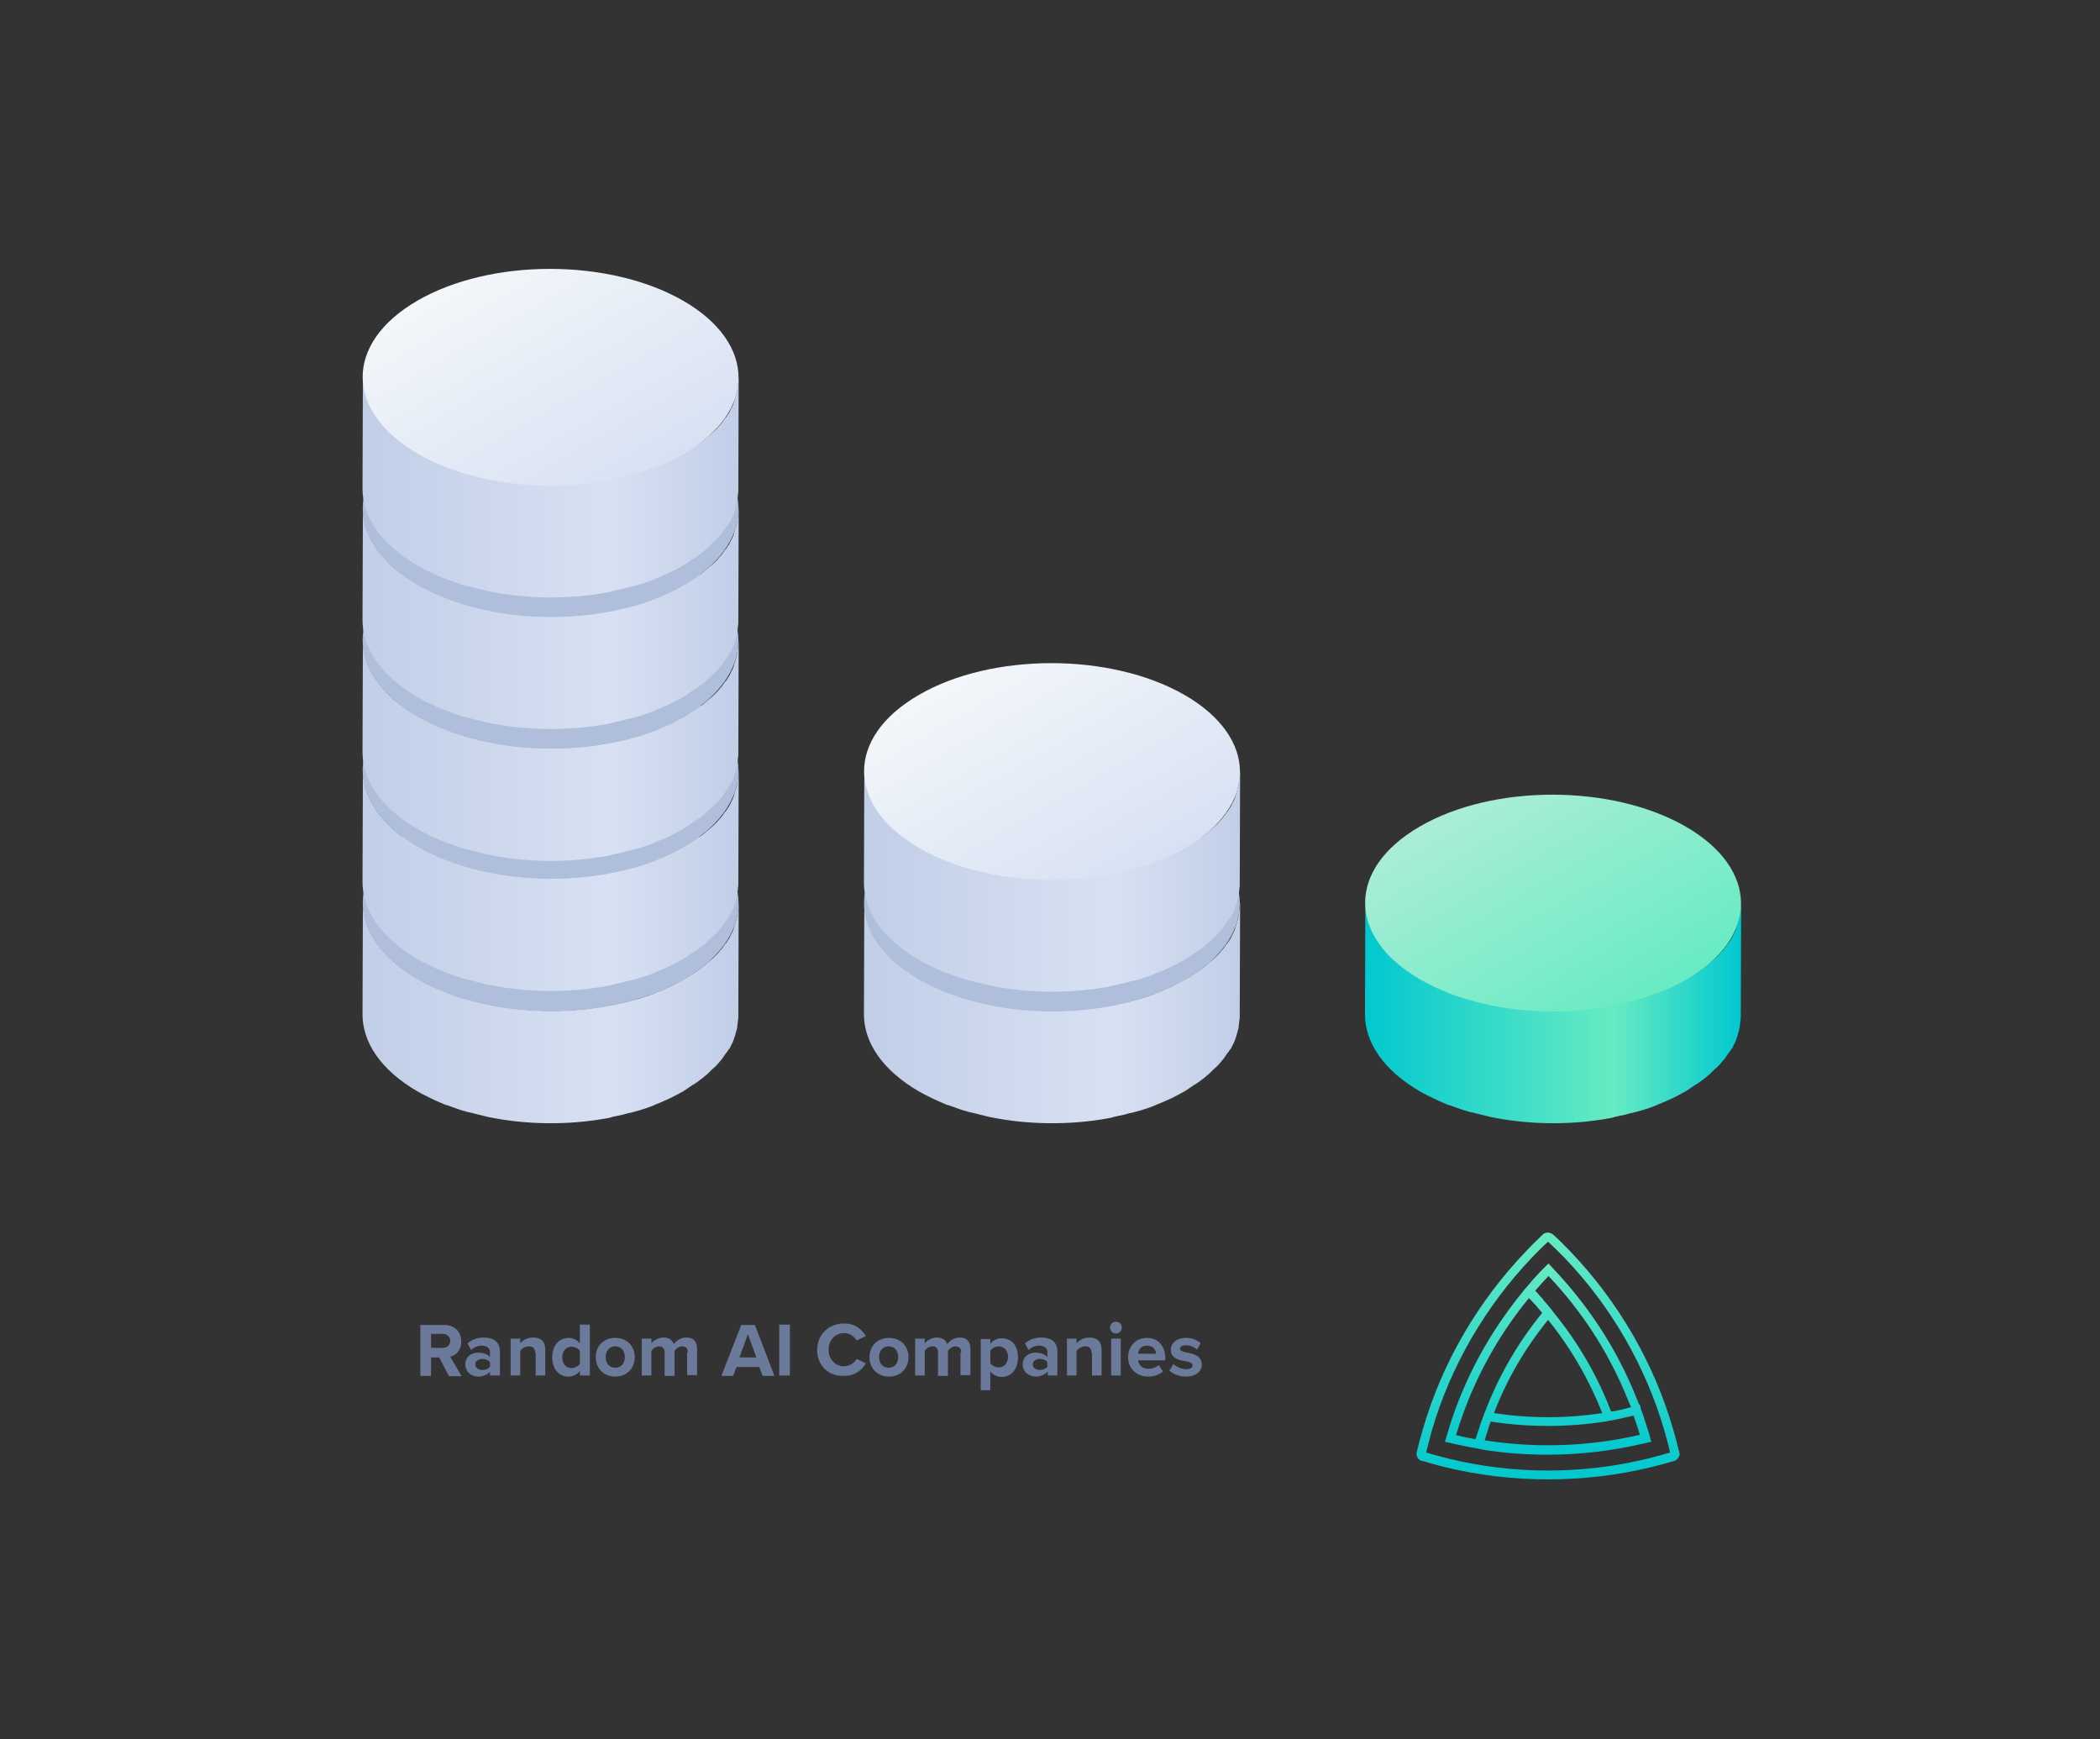 <?xml version="1.0" encoding="utf-8"?>
<!-- Generator: Adobe Illustrator 24.3.0, SVG Export Plug-In . SVG Version: 6.00 Build 0)  -->
<svg version="1.1" id="Ebene_1" xmlns="http://www.w3.org/2000/svg" xmlns:xlink="http://www.w3.org/1999/xlink" x="0px" y="0px"
	 viewBox="0 0 570 472" style="enable-background:new 0 0 570 472;" xml:space="preserve">
<rect x="0" y="0" width="570" height="472" fill="#333333" stroke="none"/>
<style type="text/css">
	.st0{fill:url(#SVGID_1_);}
	.st1{fill:#AFBEDA;}
	.st2{fill:url(#SVGID_2_);}
	.st3{fill:url(#SVGID_3_);}
	.st4{fill:url(#SVGID_4_);}
	.st5{fill:url(#SVGID_5_);}
	.st6{fill:url(#SVGID_6_);}
	.st7{fill:url(#SVGID_7_);}
	.st8{fill:url(#SVGID_8_);}
	.st9{fill:url(#SVGID_9_);}
	.st10{fill:url(#SVGID_10_);}
	.st11{fill:url(#SVGID_11_);}
	.st12{fill:url(#SVGID_12_);}
	.st13{fill:url(#SVGID_13_);}
	.st14{fill:#6B7A9A;}
</style>
<g>
	<g>
		<linearGradient id="SVGID_1_" gradientUnits="userSpaceOnUse" x1="98.373" y1="274.968" x2="200.454" y2="274.968">
			<stop  offset="0" style="stop-color:#C1CEE7"/>
			<stop  offset="0.66" style="stop-color:#D8E1F3"/>
			<stop  offset="1" style="stop-color:#C1CEE7"/>
		</linearGradient>
		<path class="st0" d="M200.4,246.1c0,0.3,0,0.5-0.1,0.8c0,0.2-0.1,0.4-0.1,0.7c0,0.3-0.1,0.5-0.1,0.8c0,0.2-0.1,0.4-0.1,0.7
			c-0.1,0.2-0.1,0.5-0.2,0.7c-0.1,0.2-0.1,0.4-0.2,0.7c-0.1,0.2-0.2,0.5-0.2,0.7c-0.1,0.2-0.2,0.4-0.2,0.7c-0.1,0.3-0.2,0.5-0.3,0.8
			c-0.1,0.2-0.2,0.4-0.3,0.6c-0.1,0.3-0.3,0.5-0.4,0.8c-0.1,0.2-0.2,0.4-0.3,0.6c-0.2,0.3-0.4,0.6-0.6,0.9c-0.1,0.2-0.2,0.4-0.4,0.5
			c-0.2,0.3-0.5,0.7-0.7,1c-0.1,0.1-0.2,0.3-0.3,0.4c-0.4,0.5-0.9,1-1.3,1.5c-0.1,0.1-0.3,0.3-0.4,0.4c-0.4,0.4-0.8,0.8-1.2,1.1
			c-0.2,0.2-0.4,0.3-0.6,0.5c-0.2,0.2-0.5,0.4-0.7,0.6c-0.2,0.2-0.5,0.4-0.7,0.6c-0.3,0.2-0.5,0.4-0.8,0.6c-0.2,0.2-0.5,0.4-0.8,0.6
			c-0.3,0.2-0.6,0.4-0.9,0.6c-0.3,0.2-0.5,0.4-0.8,0.5c-0.3,0.2-0.6,0.4-0.9,0.6c-0.4,0.2-0.8,0.5-1.2,0.7c-1.1,0.6-2.3,1.2-3.4,1.8
			c-0.3,0.1-0.6,0.3-0.9,0.4c-1.1,0.5-2.1,1-3.3,1.4c-0.1,0.1-0.3,0.1-0.4,0.2c-1.2,0.5-2.4,0.9-3.7,1.3c-0.9,0.3-1.7,0.5-2.6,0.7
			c-0.7,0.2-1.3,0.4-2,0.5c-0.9,0.2-1.9,0.4-2.8,0.6c-11.3,2.3-23.7,2.2-34.9-0.3c-1.1-0.2-2.1-0.5-3.2-0.8c-0.7-0.2-1.4-0.3-2-0.5
			c-0.4-0.1-0.7-0.2-1.1-0.3c-1-0.3-2.1-0.7-3.1-1.1c-0.3-0.1-0.6-0.2-0.9-0.3c-0.9-0.4-1.8-0.8-2.7-1.1c-0.4-0.2-0.9-0.4-1.3-0.6
			c-1.3-0.6-2.5-1.3-3.7-1.9c-10.1-5.8-15.1-13.4-15.1-21l-0.1,30.5c0,7.6,5,15.2,15.1,21c1.2,0.7,2.5,1.3,3.7,1.9
			c0.4,0.2,0.9,0.4,1.3,0.6c0.8,0.3,1.5,0.7,2.3,1c0.1,0.1,0.3,0.1,0.4,0.1c0.3,0.1,0.6,0.2,0.9,0.3c1,0.4,2,0.7,3.1,1.1
			c0.4,0.1,0.7,0.2,1.1,0.3c0.2,0.1,0.5,0.2,0.7,0.2c0.4,0.1,0.9,0.2,1.3,0.3c1,0.3,2.1,0.5,3.2,0.8c0.3,0.1,0.6,0.1,0.8,0.2l0,0
			c10.5,2.2,21.9,2.3,32.4,0.4v0c0.6-0.1,1.1-0.2,1.6-0.4c0.9-0.2,1.9-0.4,2.8-0.6c0.7-0.2,1.3-0.4,2-0.5c0.9-0.2,1.8-0.5,2.6-0.7
			c0.2-0.1,0.4-0.1,0.6-0.2c1.1-0.3,2.1-0.7,3.1-1.1c0.1-0.1,0.3-0.1,0.4-0.2c1.1-0.4,2.2-0.9,3.3-1.4c0.3-0.1,0.6-0.3,0.9-0.4
			c1.2-0.6,2.3-1.2,3.4-1.8c0.2-0.1,0.4-0.2,0.6-0.4c0.2-0.1,0.4-0.2,0.6-0.4c0.3-0.2,0.6-0.4,0.9-0.6c0.3-0.2,0.5-0.4,0.8-0.5
			c0.3-0.2,0.6-0.4,0.9-0.6c0.3-0.2,0.5-0.4,0.8-0.6c0.3-0.2,0.5-0.4,0.8-0.6c0.2-0.2,0.5-0.4,0.7-0.6c0.3-0.2,0.5-0.4,0.7-0.6
			c0.1-0.1,0.2-0.2,0.3-0.3c0.1-0.1,0.2-0.2,0.3-0.3c0.4-0.4,0.8-0.8,1.2-1.1c0.1-0.1,0.3-0.3,0.4-0.4c0.5-0.5,0.9-1,1.3-1.5
			c0,0,0,0,0.1-0.1c0.1-0.1,0.2-0.2,0.3-0.4c0.2-0.3,0.5-0.7,0.7-1c0.1-0.2,0.2-0.4,0.4-0.5c0.2-0.3,0.4-0.6,0.6-0.9
			c0-0.1,0.1-0.2,0.2-0.2c0.1-0.1,0.1-0.2,0.2-0.4c0.1-0.3,0.3-0.5,0.4-0.8c0.1-0.2,0.2-0.4,0.3-0.6c0.1-0.3,0.2-0.5,0.3-0.8
			c0-0.1,0.1-0.2,0.1-0.3c0-0.1,0.1-0.2,0.1-0.3c0.1-0.2,0.2-0.5,0.2-0.7c0.1-0.2,0.1-0.4,0.2-0.7c0.1-0.2,0.1-0.5,0.2-0.7
			c0-0.1,0.1-0.3,0.1-0.4c0-0.1,0-0.2,0-0.3c0-0.3,0.1-0.5,0.1-0.8c0-0.2,0.1-0.4,0.1-0.7c0-0.3,0-0.5,0.1-0.8c0-0.2,0-0.3,0-0.5
			c0-0.1,0-0.3,0-0.4l0.1-30.5C200.5,245.5,200.4,245.8,200.4,246.1z"/>
		
			<ellipse transform="matrix(2.813013e-03 -1 1 2.813013e-03 -96.057 393.857)" class="st1" cx="149.5" cy="245.1" rx="29.4" ry="51"/>
	</g>
	<g>
		<linearGradient id="SVGID_2_" gradientUnits="userSpaceOnUse" x1="98.373" y1="238.989" x2="200.454" y2="238.989">
			<stop  offset="0" style="stop-color:#C1CEE7"/>
			<stop  offset="0.66" style="stop-color:#D8E1F3"/>
			<stop  offset="1" style="stop-color:#C1CEE7"/>
		</linearGradient>
		<path class="st2" d="M200.4,210.2c0,0.3,0,0.5-0.1,0.8c0,0.2-0.1,0.4-0.1,0.7c0,0.3-0.1,0.5-0.1,0.8c0,0.2-0.1,0.4-0.1,0.7
			c-0.1,0.2-0.1,0.5-0.2,0.7c-0.1,0.2-0.1,0.4-0.2,0.7c-0.1,0.2-0.2,0.5-0.2,0.7c-0.1,0.2-0.2,0.4-0.2,0.7c-0.1,0.3-0.2,0.5-0.3,0.8
			c-0.1,0.2-0.2,0.4-0.3,0.6c-0.1,0.3-0.3,0.5-0.4,0.8c-0.1,0.2-0.2,0.4-0.3,0.6c-0.2,0.3-0.4,0.6-0.6,0.9c-0.1,0.2-0.2,0.4-0.4,0.5
			c-0.2,0.3-0.5,0.7-0.7,1c-0.1,0.1-0.2,0.3-0.3,0.4c-0.4,0.5-0.9,1-1.3,1.5c-0.1,0.1-0.3,0.3-0.4,0.4c-0.4,0.4-0.8,0.8-1.2,1.1
			c-0.2,0.2-0.4,0.3-0.6,0.5c-0.2,0.2-0.5,0.4-0.7,0.6c-0.2,0.2-0.5,0.4-0.7,0.6c-0.3,0.2-0.5,0.4-0.8,0.6c-0.2,0.2-0.5,0.4-0.8,0.6
			c-0.3,0.2-0.6,0.4-0.9,0.6c-0.3,0.2-0.5,0.4-0.8,0.5c-0.3,0.2-0.6,0.4-0.9,0.6c-0.4,0.2-0.8,0.5-1.2,0.7c-1.1,0.6-2.3,1.2-3.4,1.8
			c-0.3,0.1-0.6,0.3-0.9,0.4c-1.1,0.5-2.1,1-3.3,1.4c-0.1,0.1-0.3,0.1-0.4,0.2c-1.2,0.5-2.4,0.9-3.7,1.3c-0.9,0.3-1.7,0.5-2.6,0.7
			c-0.7,0.2-1.3,0.4-2,0.5c-0.9,0.2-1.9,0.4-2.8,0.6c-11.3,2.3-23.7,2.2-34.9-0.3c-1.1-0.2-2.1-0.5-3.2-0.8c-0.7-0.2-1.4-0.3-2-0.5
			c-0.4-0.1-0.7-0.2-1.1-0.3c-1-0.3-2.1-0.7-3.1-1.1c-0.3-0.1-0.6-0.2-0.9-0.3c-0.9-0.4-1.8-0.8-2.7-1.1c-0.4-0.2-0.9-0.4-1.3-0.6
			c-1.3-0.6-2.5-1.3-3.7-1.9c-10.1-5.8-15.1-13.4-15.1-21l-0.1,30.5c0,7.6,5,15.2,15.1,21c1.2,0.7,2.5,1.3,3.7,1.9
			c0.4,0.2,0.9,0.4,1.3,0.6c0.8,0.3,1.5,0.7,2.3,1c0.1,0.1,0.3,0.1,0.4,0.1c0.3,0.1,0.6,0.2,0.9,0.3c1,0.4,2,0.7,3.1,1.1
			c0.4,0.1,0.7,0.2,1.1,0.3c0.2,0.1,0.5,0.2,0.7,0.2c0.4,0.1,0.9,0.2,1.3,0.3c1,0.3,2.1,0.5,3.2,0.8c0.3,0.1,0.6,0.1,0.8,0.2l0,0
			c10.5,2.2,21.9,2.3,32.4,0.4v0c0.6-0.1,1.1-0.2,1.6-0.4c0.9-0.2,1.9-0.4,2.8-0.6c0.7-0.2,1.3-0.4,2-0.5c0.9-0.2,1.8-0.5,2.6-0.7
			c0.2-0.1,0.4-0.1,0.6-0.2c1.1-0.3,2.1-0.7,3.1-1.1c0.1-0.1,0.3-0.1,0.4-0.2c1.1-0.4,2.2-0.9,3.3-1.4c0.3-0.1,0.6-0.3,0.9-0.4
			c1.2-0.6,2.3-1.2,3.4-1.8c0.2-0.1,0.4-0.2,0.6-0.4c0.2-0.1,0.4-0.2,0.6-0.4c0.3-0.2,0.6-0.4,0.9-0.6c0.3-0.2,0.5-0.4,0.8-0.5
			c0.3-0.2,0.6-0.4,0.9-0.6c0.3-0.2,0.5-0.4,0.8-0.6c0.3-0.2,0.5-0.4,0.8-0.6c0.2-0.2,0.5-0.4,0.7-0.6c0.3-0.2,0.5-0.4,0.7-0.6
			c0.1-0.1,0.2-0.2,0.3-0.3c0.1-0.1,0.2-0.2,0.3-0.3c0.4-0.4,0.8-0.8,1.2-1.1c0.1-0.1,0.3-0.3,0.4-0.4c0.5-0.5,0.9-1,1.3-1.5
			c0,0,0,0,0.1-0.1c0.1-0.1,0.2-0.2,0.3-0.4c0.2-0.3,0.5-0.7,0.7-1c0.1-0.2,0.2-0.4,0.4-0.5c0.2-0.3,0.4-0.6,0.6-0.9
			c0-0.1,0.1-0.2,0.2-0.2c0.1-0.1,0.1-0.2,0.2-0.4c0.1-0.3,0.3-0.5,0.4-0.8c0.1-0.2,0.2-0.4,0.3-0.6c0.1-0.3,0.2-0.5,0.3-0.8
			c0-0.1,0.1-0.2,0.1-0.3c0-0.1,0.1-0.2,0.1-0.3c0.1-0.2,0.2-0.5,0.2-0.7c0.1-0.2,0.1-0.4,0.2-0.7c0.1-0.2,0.1-0.5,0.2-0.7
			c0-0.1,0.1-0.3,0.1-0.4c0-0.1,0-0.2,0-0.3c0-0.3,0.1-0.5,0.1-0.8c0-0.2,0.1-0.4,0.1-0.7c0-0.3,0-0.5,0.1-0.8c0-0.2,0-0.3,0-0.5
			c0-0.1,0-0.3,0-0.4l0.1-30.5C200.5,209.6,200.4,209.9,200.4,210.2z"/>
		
			<ellipse transform="matrix(2.813013e-03 -1 1 2.813013e-03 -60.077 357.978)" class="st1" cx="149.5" cy="209.1" rx="29.4" ry="51"/>
	</g>
	<g>
		<linearGradient id="SVGID_3_" gradientUnits="userSpaceOnUse" x1="98.373" y1="203.702" x2="200.454" y2="203.702">
			<stop  offset="0" style="stop-color:#C1CEE7"/>
			<stop  offset="0.66" style="stop-color:#D8E1F3"/>
			<stop  offset="1" style="stop-color:#C1CEE7"/>
		</linearGradient>
		<path class="st3" d="M200.4,174.9c0,0.3,0,0.5-0.1,0.8c0,0.2-0.1,0.4-0.1,0.7c0,0.3-0.1,0.5-0.1,0.8c0,0.2-0.1,0.4-0.1,0.7
			c-0.1,0.2-0.1,0.5-0.2,0.7c-0.1,0.2-0.1,0.4-0.2,0.7c-0.1,0.2-0.2,0.5-0.2,0.7c-0.1,0.2-0.2,0.4-0.2,0.7c-0.1,0.3-0.2,0.5-0.3,0.8
			c-0.1,0.2-0.2,0.4-0.3,0.6c-0.1,0.3-0.3,0.5-0.4,0.8c-0.1,0.2-0.2,0.4-0.3,0.6c-0.2,0.3-0.4,0.6-0.6,0.9c-0.1,0.2-0.2,0.4-0.4,0.5
			c-0.2,0.3-0.5,0.7-0.7,1c-0.1,0.1-0.2,0.3-0.3,0.4c-0.4,0.5-0.9,1-1.3,1.5c-0.1,0.1-0.3,0.3-0.4,0.4c-0.4,0.4-0.8,0.8-1.2,1.1
			c-0.2,0.2-0.4,0.3-0.6,0.5c-0.2,0.2-0.5,0.4-0.7,0.6c-0.2,0.2-0.5,0.4-0.7,0.6c-0.3,0.2-0.5,0.4-0.8,0.6c-0.2,0.2-0.5,0.4-0.8,0.6
			c-0.3,0.2-0.6,0.4-0.9,0.6c-0.3,0.2-0.5,0.4-0.8,0.5c-0.3,0.2-0.6,0.4-0.9,0.6c-0.4,0.2-0.8,0.5-1.2,0.7c-1.1,0.6-2.3,1.2-3.4,1.8
			c-0.3,0.1-0.6,0.3-0.9,0.4c-1.1,0.5-2.1,1-3.3,1.4c-0.1,0.1-0.3,0.1-0.4,0.2c-1.2,0.5-2.4,0.9-3.7,1.3c-0.9,0.3-1.7,0.5-2.6,0.7
			c-0.7,0.2-1.3,0.4-2,0.5c-0.9,0.2-1.9,0.4-2.8,0.6c-11.3,2.3-23.7,2.2-34.9-0.3c-1.1-0.2-2.1-0.5-3.2-0.8c-0.7-0.2-1.4-0.3-2-0.5
			c-0.4-0.1-0.7-0.2-1.1-0.3c-1-0.3-2.1-0.7-3.1-1.1c-0.3-0.1-0.6-0.2-0.9-0.3c-0.9-0.4-1.8-0.8-2.7-1.1c-0.4-0.2-0.9-0.4-1.3-0.6
			c-1.3-0.6-2.5-1.3-3.7-1.9c-10.1-5.8-15.1-13.4-15.1-21l-0.1,30.5c0,7.6,5,15.2,15.1,21c1.2,0.7,2.5,1.3,3.7,1.9
			c0.4,0.2,0.9,0.4,1.3,0.6c0.8,0.3,1.5,0.7,2.3,1c0.1,0.1,0.3,0.1,0.4,0.1c0.3,0.1,0.6,0.2,0.9,0.3c1,0.4,2,0.7,3.1,1.1
			c0.4,0.1,0.7,0.2,1.1,0.3c0.2,0.1,0.5,0.2,0.7,0.2c0.4,0.1,0.9,0.2,1.3,0.3c1,0.3,2.1,0.5,3.2,0.8c0.3,0.1,0.6,0.1,0.8,0.2l0,0
			c10.5,2.2,21.9,2.3,32.4,0.4v0c0.6-0.1,1.1-0.2,1.6-0.4c0.9-0.2,1.9-0.4,2.8-0.6c0.7-0.2,1.3-0.4,2-0.5c0.9-0.2,1.8-0.5,2.6-0.7
			c0.2-0.1,0.4-0.1,0.6-0.2c1.1-0.3,2.1-0.7,3.1-1.1c0.1-0.1,0.3-0.1,0.4-0.2c1.1-0.4,2.2-0.9,3.3-1.4c0.3-0.1,0.6-0.3,0.9-0.4
			c1.2-0.6,2.3-1.2,3.4-1.8c0.2-0.1,0.4-0.2,0.6-0.4c0.2-0.1,0.4-0.2,0.6-0.4c0.3-0.2,0.6-0.4,0.9-0.6c0.3-0.2,0.5-0.4,0.8-0.5
			c0.3-0.2,0.6-0.4,0.9-0.6c0.3-0.2,0.5-0.4,0.8-0.6c0.3-0.2,0.5-0.4,0.8-0.6c0.2-0.2,0.5-0.4,0.7-0.6c0.3-0.2,0.5-0.4,0.7-0.6
			c0.1-0.1,0.2-0.2,0.3-0.3c0.1-0.1,0.2-0.2,0.3-0.3c0.4-0.4,0.8-0.8,1.2-1.1c0.1-0.1,0.3-0.3,0.4-0.4c0.5-0.5,0.9-1,1.3-1.5
			c0,0,0,0,0.1-0.1c0.1-0.1,0.2-0.2,0.3-0.4c0.2-0.3,0.5-0.7,0.7-1c0.1-0.2,0.2-0.4,0.4-0.5c0.2-0.3,0.4-0.6,0.6-0.9
			c0-0.1,0.1-0.2,0.2-0.2c0.1-0.1,0.1-0.2,0.2-0.4c0.1-0.3,0.3-0.5,0.4-0.8c0.1-0.2,0.2-0.4,0.3-0.6c0.1-0.3,0.2-0.5,0.3-0.8
			c0-0.1,0.1-0.2,0.1-0.3c0-0.1,0.1-0.2,0.1-0.3c0.1-0.2,0.2-0.5,0.2-0.7c0.1-0.2,0.1-0.4,0.2-0.7c0.1-0.2,0.1-0.5,0.2-0.7
			c0-0.1,0.1-0.3,0.1-0.4c0-0.1,0-0.2,0-0.3c0-0.3,0.1-0.5,0.1-0.8c0-0.2,0.1-0.4,0.1-0.7c0-0.3,0-0.5,0.1-0.8c0-0.2,0-0.3,0-0.5
			c0-0.1,0-0.3,0-0.4l0.1-30.5C200.5,174.3,200.4,174.6,200.4,174.9z"/>
		
			<ellipse transform="matrix(2.813013e-03 -1 1 2.813013e-03 -24.79 322.79)" class="st1" cx="149.5" cy="173.8" rx="29.4" ry="51"/>
	</g>
	<g>
		<linearGradient id="SVGID_4_" gradientUnits="userSpaceOnUse" x1="98.373" y1="167.975" x2="200.454" y2="167.975">
			<stop  offset="0" style="stop-color:#C1CEE7"/>
			<stop  offset="0.66" style="stop-color:#D8E1F3"/>
			<stop  offset="1" style="stop-color:#C1CEE7"/>
		</linearGradient>
		<path class="st4" d="M200.4,139.1c0,0.3,0,0.5-0.1,0.8c0,0.2-0.1,0.4-0.1,0.7c0,0.3-0.1,0.5-0.1,0.8c0,0.2-0.1,0.4-0.1,0.7
			c-0.1,0.2-0.1,0.5-0.2,0.7c-0.1,0.2-0.1,0.4-0.2,0.7c-0.1,0.2-0.2,0.5-0.2,0.7c-0.1,0.2-0.2,0.4-0.2,0.7c-0.1,0.3-0.2,0.5-0.3,0.8
			c-0.1,0.2-0.2,0.4-0.3,0.6c-0.1,0.3-0.3,0.5-0.4,0.8c-0.1,0.2-0.2,0.4-0.3,0.6c-0.2,0.3-0.4,0.6-0.6,0.9c-0.1,0.2-0.2,0.4-0.4,0.5
			c-0.2,0.3-0.5,0.7-0.7,1c-0.1,0.1-0.2,0.3-0.3,0.4c-0.4,0.5-0.9,1-1.3,1.5c-0.1,0.1-0.3,0.3-0.4,0.4c-0.4,0.4-0.8,0.8-1.2,1.1
			c-0.2,0.2-0.4,0.3-0.6,0.5c-0.2,0.2-0.5,0.4-0.7,0.6c-0.2,0.2-0.5,0.4-0.7,0.6c-0.3,0.2-0.5,0.4-0.8,0.6c-0.2,0.2-0.5,0.4-0.8,0.6
			c-0.3,0.2-0.6,0.4-0.9,0.6c-0.3,0.2-0.5,0.4-0.8,0.5c-0.3,0.2-0.6,0.4-0.9,0.6c-0.4,0.2-0.8,0.5-1.2,0.7c-1.1,0.6-2.3,1.2-3.4,1.8
			c-0.3,0.1-0.6,0.3-0.9,0.4c-1.1,0.5-2.1,1-3.3,1.4c-0.1,0.1-0.3,0.1-0.4,0.2c-1.2,0.5-2.4,0.9-3.7,1.3c-0.9,0.3-1.7,0.5-2.6,0.7
			c-0.7,0.2-1.3,0.4-2,0.5c-0.9,0.2-1.9,0.4-2.8,0.6c-11.3,2.3-23.7,2.2-34.9-0.3c-1.1-0.2-2.1-0.5-3.2-0.8c-0.7-0.2-1.4-0.3-2-0.5
			c-0.4-0.1-0.7-0.2-1.1-0.3c-1-0.3-2.1-0.7-3.1-1.1c-0.3-0.1-0.6-0.2-0.9-0.3c-0.9-0.4-1.8-0.8-2.7-1.1c-0.4-0.2-0.9-0.4-1.3-0.6
			c-1.3-0.6-2.5-1.3-3.7-1.9c-10.1-5.8-15.1-13.4-15.1-21l-0.1,30.5c0,7.6,5,15.2,15.1,21c1.2,0.7,2.5,1.3,3.7,1.9
			c0.4,0.2,0.9,0.4,1.3,0.6c0.8,0.3,1.5,0.7,2.3,1c0.1,0.1,0.3,0.1,0.4,0.1c0.3,0.1,0.6,0.2,0.9,0.3c1,0.4,2,0.7,3.1,1.1
			c0.4,0.1,0.7,0.2,1.1,0.3c0.2,0.1,0.5,0.2,0.7,0.2c0.4,0.1,0.9,0.2,1.3,0.3c1,0.3,2.1,0.5,3.2,0.8c0.3,0.1,0.6,0.1,0.8,0.2l0,0
			c10.5,2.2,21.9,2.3,32.4,0.4v0c0.6-0.1,1.1-0.2,1.6-0.4c0.9-0.2,1.9-0.4,2.8-0.6c0.7-0.2,1.3-0.4,2-0.5c0.9-0.2,1.8-0.5,2.6-0.7
			c0.2-0.1,0.4-0.1,0.6-0.2c1.1-0.3,2.1-0.7,3.1-1.1c0.1-0.1,0.3-0.1,0.4-0.2c1.1-0.4,2.2-0.9,3.3-1.4c0.3-0.1,0.6-0.3,0.9-0.4
			c1.2-0.6,2.3-1.2,3.4-1.8c0.2-0.1,0.4-0.2,0.6-0.4c0.2-0.1,0.4-0.2,0.6-0.4c0.3-0.2,0.6-0.4,0.9-0.6c0.3-0.2,0.5-0.4,0.8-0.5
			c0.3-0.2,0.6-0.4,0.9-0.6c0.3-0.2,0.5-0.4,0.8-0.6c0.3-0.2,0.5-0.4,0.8-0.6c0.2-0.2,0.5-0.4,0.7-0.6c0.3-0.2,0.5-0.4,0.7-0.6
			c0.1-0.1,0.2-0.2,0.3-0.3c0.1-0.1,0.2-0.2,0.3-0.3c0.4-0.4,0.8-0.8,1.2-1.1c0.1-0.1,0.3-0.3,0.4-0.4c0.5-0.5,0.9-1,1.3-1.5
			c0,0,0,0,0.1-0.1c0.1-0.1,0.2-0.2,0.3-0.4c0.2-0.3,0.5-0.7,0.7-1c0.1-0.2,0.2-0.4,0.4-0.5c0.2-0.3,0.4-0.6,0.6-0.9
			c0-0.1,0.1-0.2,0.2-0.2c0.1-0.1,0.1-0.2,0.2-0.4c0.1-0.3,0.3-0.5,0.4-0.8c0.1-0.2,0.2-0.4,0.3-0.6c0.1-0.3,0.2-0.5,0.3-0.8
			c0-0.1,0.1-0.2,0.1-0.3c0-0.1,0.1-0.2,0.1-0.3c0.1-0.2,0.2-0.5,0.2-0.7c0.1-0.2,0.1-0.4,0.2-0.7c0.1-0.2,0.1-0.5,0.2-0.7
			c0-0.1,0.1-0.3,0.1-0.4c0-0.1,0-0.2,0-0.3c0-0.3,0.1-0.5,0.1-0.8c0-0.2,0.1-0.4,0.1-0.7c0-0.3,0-0.5,0.1-0.8c0-0.2,0-0.3,0-0.5
			c0-0.1,0-0.3,0-0.4l0.1-30.5C200.5,138.5,200.4,138.8,200.4,139.1z"/>
		
			<ellipse transform="matrix(2.813013e-03 -1 1 2.813013e-03 10.937 287.164)" class="st1" cx="149.5" cy="138.1" rx="29.4" ry="51"/>
	</g>
	<g>
		<linearGradient id="SVGID_5_" gradientUnits="userSpaceOnUse" x1="98.373" y1="132.248" x2="200.454" y2="132.248">
			<stop  offset="0" style="stop-color:#C1CEE7"/>
			<stop  offset="0.66" style="stop-color:#D8E1F3"/>
			<stop  offset="1" style="stop-color:#C1CEE7"/>
		</linearGradient>
		<path class="st5" d="M200.4,103.4c0,0.3,0,0.5-0.1,0.8c0,0.2-0.1,0.4-0.1,0.7c0,0.3-0.1,0.5-0.1,0.8c0,0.2-0.1,0.4-0.1,0.7
			c-0.1,0.2-0.1,0.5-0.2,0.7c-0.1,0.2-0.1,0.4-0.2,0.7c-0.1,0.2-0.2,0.5-0.2,0.7c-0.1,0.2-0.2,0.4-0.2,0.7c-0.1,0.3-0.2,0.5-0.3,0.8
			c-0.1,0.2-0.2,0.4-0.3,0.6c-0.1,0.3-0.3,0.5-0.4,0.8c-0.1,0.2-0.2,0.4-0.3,0.6c-0.2,0.3-0.4,0.6-0.6,0.9c-0.1,0.2-0.2,0.4-0.4,0.5
			c-0.2,0.3-0.5,0.7-0.7,1c-0.1,0.1-0.2,0.3-0.3,0.4c-0.4,0.5-0.9,1-1.3,1.5c-0.1,0.1-0.3,0.3-0.4,0.4c-0.4,0.4-0.8,0.8-1.2,1.1
			c-0.2,0.2-0.4,0.3-0.6,0.5c-0.2,0.2-0.5,0.4-0.7,0.6c-0.2,0.2-0.5,0.4-0.7,0.6c-0.3,0.2-0.5,0.4-0.8,0.6c-0.2,0.2-0.5,0.4-0.8,0.6
			c-0.3,0.2-0.6,0.4-0.9,0.6c-0.3,0.2-0.5,0.4-0.8,0.5c-0.3,0.2-0.6,0.4-0.9,0.6c-0.4,0.2-0.8,0.5-1.2,0.7c-1.1,0.6-2.3,1.2-3.4,1.8
			c-0.3,0.1-0.6,0.3-0.9,0.4c-1.1,0.5-2.1,1-3.3,1.4c-0.1,0.1-0.3,0.1-0.4,0.2c-1.2,0.5-2.4,0.9-3.7,1.3c-0.9,0.3-1.7,0.5-2.6,0.7
			c-0.7,0.2-1.3,0.4-2,0.5c-0.9,0.2-1.9,0.4-2.8,0.6c-11.3,2.3-23.7,2.2-34.9-0.3c-1.1-0.2-2.1-0.5-3.2-0.8c-0.7-0.2-1.4-0.3-2-0.5
			c-0.4-0.1-0.7-0.2-1.1-0.3c-1-0.3-2.1-0.7-3.1-1.1c-0.3-0.1-0.6-0.2-0.9-0.3c-0.9-0.4-1.8-0.8-2.7-1.1c-0.4-0.2-0.9-0.4-1.3-0.6
			c-1.3-0.6-2.5-1.3-3.7-1.9c-10.1-5.8-15.1-13.4-15.1-21l-0.1,30.5c0,7.6,5,15.2,15.1,21c1.2,0.7,2.5,1.3,3.7,1.9
			c0.4,0.2,0.9,0.4,1.3,0.6c0.8,0.3,1.5,0.7,2.3,1c0.1,0.1,0.3,0.1,0.4,0.1c0.3,0.1,0.6,0.2,0.9,0.3c1,0.4,2,0.7,3.1,1.1
			c0.4,0.1,0.7,0.2,1.1,0.3c0.2,0.1,0.5,0.2,0.7,0.2c0.4,0.1,0.9,0.2,1.3,0.3c1,0.3,2.1,0.5,3.2,0.8c0.3,0.1,0.6,0.1,0.8,0.2l0,0
			c10.5,2.2,21.9,2.3,32.4,0.4v0c0.6-0.1,1.1-0.2,1.6-0.4c0.9-0.2,1.9-0.4,2.8-0.6c0.7-0.2,1.3-0.4,2-0.5c0.9-0.2,1.8-0.5,2.6-0.7
			c0.2-0.1,0.4-0.1,0.6-0.2c1.1-0.3,2.1-0.7,3.1-1.1c0.1-0.1,0.3-0.1,0.4-0.2c1.1-0.4,2.2-0.9,3.3-1.4c0.3-0.1,0.6-0.3,0.9-0.4
			c1.2-0.6,2.3-1.2,3.4-1.8c0.2-0.1,0.4-0.2,0.6-0.4c0.2-0.1,0.4-0.2,0.6-0.4c0.3-0.2,0.6-0.4,0.9-0.6c0.3-0.2,0.5-0.4,0.8-0.5
			c0.3-0.2,0.6-0.4,0.9-0.6c0.3-0.2,0.5-0.4,0.8-0.6c0.3-0.2,0.5-0.4,0.8-0.6c0.2-0.2,0.5-0.4,0.7-0.6c0.3-0.2,0.5-0.4,0.7-0.6
			c0.1-0.1,0.2-0.2,0.3-0.3c0.1-0.1,0.2-0.2,0.3-0.3c0.4-0.4,0.8-0.8,1.2-1.1c0.1-0.1,0.3-0.3,0.4-0.4c0.5-0.5,0.9-1,1.3-1.5
			c0,0,0,0,0.1-0.1c0.1-0.1,0.2-0.2,0.3-0.4c0.2-0.3,0.5-0.7,0.7-1c0.1-0.2,0.2-0.4,0.4-0.5c0.2-0.3,0.4-0.6,0.6-0.9
			c0-0.1,0.1-0.2,0.2-0.2c0.1-0.1,0.1-0.2,0.2-0.4c0.1-0.3,0.3-0.5,0.4-0.8c0.1-0.2,0.2-0.4,0.3-0.6c0.1-0.3,0.2-0.5,0.3-0.8
			c0-0.1,0.1-0.2,0.1-0.3c0-0.1,0.1-0.2,0.1-0.3c0.1-0.2,0.2-0.5,0.2-0.7c0.1-0.2,0.1-0.4,0.2-0.7c0.1-0.2,0.1-0.5,0.2-0.7
			c0-0.1,0.1-0.3,0.1-0.4c0-0.1,0-0.2,0-0.3c0-0.3,0.1-0.5,0.1-0.8c0-0.2,0.1-0.4,0.1-0.7c0-0.3,0-0.5,0.1-0.8c0-0.2,0-0.3,0-0.5
			c0-0.1,0-0.3,0-0.4l0.1-30.5C200.5,102.8,200.4,103.1,200.4,103.4z"/>
		<linearGradient id="SVGID_6_" gradientUnits="userSpaceOnUse" x1="131.401" y1="71.099" x2="167.511" y2="133.642">
			<stop  offset="0" style="stop-color:#F3F7FA"/>
			<stop  offset="1" style="stop-color:#D8E1F3"/>
		</linearGradient>
		<path class="st6" d="M185.4,81.6c20,11.5,20.1,30.1,0.2,41.6c-19.9,11.5-52.1,11.5-72.1,0c-20-11.5-20.1-30.1-0.2-41.6
			C133.1,70.1,165.4,70.1,185.4,81.6z"/>
	</g>
</g>
<g>
	<g>
		<linearGradient id="SVGID_7_" gradientUnits="userSpaceOnUse" x1="234.431" y1="274.968" x2="336.513" y2="274.968">
			<stop  offset="0" style="stop-color:#C1CEE7"/>
			<stop  offset="0.66" style="stop-color:#D8E1F3"/>
			<stop  offset="1" style="stop-color:#C1CEE7"/>
		</linearGradient>
		<path class="st7" d="M336.5,246.1c0,0.3,0,0.5-0.1,0.8c0,0.2-0.1,0.4-0.1,0.7c0,0.3-0.1,0.5-0.1,0.8c0,0.2-0.1,0.4-0.1,0.7
			c-0.1,0.2-0.1,0.5-0.2,0.7c-0.1,0.2-0.1,0.4-0.2,0.7c-0.1,0.2-0.2,0.5-0.2,0.7c-0.1,0.2-0.2,0.4-0.2,0.7c-0.1,0.3-0.2,0.5-0.3,0.8
			c-0.1,0.2-0.2,0.4-0.3,0.6c-0.1,0.3-0.3,0.5-0.4,0.8c-0.1,0.2-0.2,0.4-0.3,0.6c-0.2,0.3-0.4,0.6-0.6,0.9c-0.1,0.2-0.2,0.4-0.4,0.5
			c-0.2,0.3-0.5,0.7-0.7,1c-0.1,0.1-0.2,0.3-0.3,0.4c-0.4,0.5-0.9,1-1.3,1.5c-0.1,0.1-0.3,0.3-0.4,0.4c-0.4,0.4-0.8,0.8-1.2,1.1
			c-0.2,0.2-0.4,0.3-0.6,0.5c-0.2,0.2-0.5,0.4-0.7,0.6c-0.2,0.2-0.5,0.4-0.7,0.6c-0.3,0.2-0.5,0.4-0.8,0.6c-0.2,0.2-0.5,0.4-0.8,0.6
			c-0.3,0.2-0.6,0.4-0.9,0.6c-0.3,0.2-0.5,0.4-0.8,0.5c-0.3,0.2-0.6,0.4-0.9,0.6c-0.4,0.2-0.8,0.5-1.2,0.7c-1.1,0.6-2.3,1.2-3.4,1.8
			c-0.3,0.1-0.6,0.3-0.9,0.4c-1.1,0.5-2.1,1-3.3,1.4c-0.1,0.1-0.3,0.1-0.4,0.2c-1.2,0.5-2.4,0.9-3.7,1.3c-0.9,0.3-1.7,0.5-2.6,0.7
			c-0.7,0.2-1.3,0.4-2,0.5c-0.9,0.2-1.9,0.4-2.8,0.6c-11.3,2.3-23.7,2.2-34.9-0.3c-1.1-0.2-2.1-0.5-3.2-0.8c-0.7-0.2-1.4-0.3-2-0.5
			c-0.4-0.1-0.7-0.2-1.1-0.3c-1-0.3-2.1-0.7-3.1-1.1c-0.3-0.1-0.6-0.2-0.9-0.3c-0.9-0.4-1.8-0.8-2.7-1.1c-0.4-0.2-0.9-0.4-1.3-0.6
			c-1.3-0.6-2.5-1.3-3.7-1.9c-10.1-5.8-15.1-13.4-15.1-21l-0.1,30.5c0,7.6,5,15.2,15.1,21c1.2,0.7,2.5,1.3,3.7,1.9
			c0.4,0.2,0.9,0.4,1.3,0.6c0.8,0.3,1.5,0.7,2.3,1c0.1,0.1,0.3,0.1,0.4,0.1c0.3,0.1,0.6,0.2,0.9,0.3c1,0.4,2,0.7,3.1,1.1
			c0.4,0.1,0.7,0.2,1.1,0.3c0.2,0.1,0.5,0.2,0.7,0.2c0.4,0.1,0.9,0.2,1.3,0.3c1,0.3,2.1,0.5,3.2,0.8c0.3,0.1,0.6,0.1,0.8,0.2l0,0
			c10.5,2.2,21.9,2.3,32.4,0.4v0c0.6-0.1,1.1-0.2,1.6-0.4c0.9-0.2,1.9-0.4,2.8-0.6c0.7-0.2,1.3-0.4,2-0.5c0.9-0.2,1.8-0.5,2.6-0.7
			c0.2-0.1,0.4-0.1,0.6-0.2c1.1-0.3,2.1-0.7,3.1-1.1c0.1-0.1,0.3-0.1,0.4-0.2c1.1-0.4,2.2-0.9,3.3-1.4c0.3-0.1,0.6-0.3,0.9-0.4
			c1.2-0.6,2.3-1.2,3.4-1.8c0.2-0.1,0.4-0.2,0.6-0.4c0.2-0.1,0.4-0.2,0.6-0.4c0.3-0.2,0.6-0.4,0.9-0.6c0.3-0.2,0.5-0.4,0.8-0.5
			c0.3-0.2,0.6-0.4,0.9-0.6c0.3-0.2,0.5-0.4,0.8-0.6c0.3-0.2,0.5-0.4,0.8-0.6c0.2-0.2,0.5-0.4,0.7-0.6c0.3-0.2,0.5-0.4,0.7-0.6
			c0.1-0.1,0.2-0.2,0.3-0.3c0.1-0.1,0.2-0.2,0.3-0.3c0.4-0.4,0.8-0.8,1.2-1.1c0.1-0.1,0.3-0.3,0.4-0.4c0.5-0.5,0.9-1,1.3-1.5
			c0,0,0,0,0.1-0.1c0.1-0.1,0.2-0.2,0.3-0.4c0.2-0.3,0.5-0.7,0.7-1c0.1-0.2,0.2-0.4,0.4-0.5c0.2-0.3,0.4-0.6,0.6-0.9
			c0-0.1,0.1-0.2,0.2-0.2c0.1-0.1,0.1-0.2,0.2-0.4c0.1-0.3,0.3-0.5,0.4-0.8c0.1-0.2,0.2-0.4,0.3-0.6c0.1-0.3,0.2-0.5,0.3-0.8
			c0-0.1,0.1-0.2,0.1-0.3c0-0.1,0.1-0.2,0.1-0.3c0.1-0.2,0.2-0.5,0.2-0.7c0.1-0.2,0.1-0.4,0.2-0.7c0.1-0.2,0.1-0.5,0.2-0.7
			c0-0.1,0.1-0.3,0.1-0.4c0-0.1,0-0.2,0-0.3c0-0.3,0.1-0.5,0.1-0.8c0-0.2,0.1-0.4,0.1-0.7c0-0.3,0-0.5,0.1-0.8c0-0.2,0-0.3,0-0.5
			c0-0.1,0-0.3,0-0.4l0.1-30.5C336.5,245.5,336.5,245.8,336.5,246.1z"/>
		
			<ellipse transform="matrix(2.813013e-03 -1 1 2.813013e-03 39.619 529.915)" class="st1" cx="285.5" cy="245.1" rx="29.4" ry="51"/>
	</g>
	<g>
		<linearGradient id="SVGID_8_" gradientUnits="userSpaceOnUse" x1="234.431" y1="239.241" x2="336.513" y2="239.241">
			<stop  offset="0" style="stop-color:#C1CEE7"/>
			<stop  offset="0.66" style="stop-color:#D8E1F3"/>
			<stop  offset="1" style="stop-color:#C1CEE7"/>
		</linearGradient>
		<path class="st8" d="M336.5,210.4c0,0.3,0,0.5-0.1,0.8c0,0.2-0.1,0.4-0.1,0.7c0,0.3-0.1,0.5-0.1,0.8c0,0.2-0.1,0.4-0.1,0.7
			c-0.1,0.2-0.1,0.5-0.2,0.7c-0.1,0.2-0.1,0.4-0.2,0.7c-0.1,0.2-0.2,0.5-0.2,0.7c-0.1,0.2-0.2,0.4-0.2,0.7c-0.1,0.3-0.2,0.5-0.3,0.8
			c-0.1,0.2-0.2,0.4-0.3,0.6c-0.1,0.3-0.3,0.5-0.4,0.8c-0.1,0.2-0.2,0.4-0.3,0.6c-0.2,0.3-0.4,0.6-0.6,0.9c-0.1,0.2-0.2,0.4-0.4,0.5
			c-0.2,0.3-0.5,0.7-0.7,1c-0.1,0.1-0.2,0.3-0.3,0.4c-0.4,0.5-0.9,1-1.3,1.5c-0.1,0.1-0.3,0.3-0.4,0.4c-0.4,0.4-0.8,0.8-1.2,1.1
			c-0.2,0.2-0.4,0.3-0.6,0.5c-0.2,0.2-0.5,0.4-0.7,0.6c-0.2,0.2-0.5,0.4-0.7,0.6c-0.3,0.2-0.5,0.4-0.8,0.6c-0.2,0.2-0.5,0.4-0.8,0.6
			c-0.3,0.2-0.6,0.4-0.9,0.6c-0.3,0.2-0.5,0.4-0.8,0.5c-0.3,0.2-0.6,0.4-0.9,0.6c-0.4,0.2-0.8,0.5-1.2,0.7c-1.1,0.6-2.3,1.2-3.4,1.8
			c-0.3,0.1-0.6,0.3-0.9,0.4c-1.1,0.5-2.1,1-3.3,1.4c-0.1,0.1-0.3,0.1-0.4,0.2c-1.2,0.5-2.4,0.9-3.7,1.3c-0.9,0.3-1.7,0.5-2.6,0.7
			c-0.7,0.2-1.3,0.4-2,0.5c-0.9,0.2-1.9,0.4-2.8,0.6c-11.3,2.3-23.7,2.2-34.9-0.3c-1.1-0.2-2.1-0.5-3.2-0.8c-0.7-0.2-1.4-0.3-2-0.5
			c-0.4-0.1-0.7-0.2-1.1-0.3c-1-0.3-2.1-0.7-3.1-1.1c-0.3-0.1-0.6-0.2-0.9-0.3c-0.9-0.4-1.8-0.8-2.7-1.1c-0.4-0.2-0.9-0.4-1.3-0.6
			c-1.3-0.6-2.5-1.3-3.7-1.9c-10.1-5.8-15.1-13.4-15.1-21l-0.1,30.5c0,7.6,5,15.2,15.1,21c1.2,0.7,2.5,1.3,3.7,1.9
			c0.4,0.2,0.9,0.4,1.3,0.6c0.8,0.3,1.5,0.7,2.3,1c0.1,0.1,0.3,0.1,0.4,0.1c0.3,0.1,0.6,0.2,0.9,0.3c1,0.4,2,0.7,3.1,1.1
			c0.4,0.1,0.7,0.2,1.1,0.3c0.2,0.1,0.5,0.2,0.7,0.2c0.4,0.1,0.9,0.2,1.3,0.3c1,0.3,2.1,0.5,3.2,0.8c0.3,0.1,0.6,0.1,0.8,0.2l0,0
			c10.5,2.2,21.9,2.3,32.4,0.4v0c0.6-0.1,1.1-0.2,1.6-0.4c0.9-0.2,1.9-0.4,2.8-0.6c0.7-0.2,1.3-0.4,2-0.5c0.9-0.2,1.8-0.5,2.6-0.7
			c0.2-0.1,0.4-0.1,0.6-0.2c1.1-0.3,2.1-0.7,3.1-1.1c0.1-0.1,0.3-0.1,0.4-0.2c1.1-0.4,2.2-0.9,3.3-1.4c0.3-0.1,0.6-0.3,0.9-0.4
			c1.2-0.6,2.3-1.2,3.4-1.8c0.2-0.1,0.4-0.2,0.6-0.4c0.2-0.1,0.4-0.2,0.6-0.4c0.3-0.2,0.6-0.4,0.9-0.6c0.3-0.2,0.5-0.4,0.8-0.5
			c0.3-0.2,0.6-0.4,0.9-0.6c0.3-0.2,0.5-0.4,0.8-0.6c0.3-0.2,0.5-0.4,0.8-0.6c0.2-0.2,0.5-0.4,0.7-0.6c0.3-0.2,0.5-0.4,0.7-0.6
			c0.1-0.1,0.2-0.2,0.3-0.3c0.1-0.1,0.2-0.2,0.3-0.3c0.4-0.4,0.8-0.8,1.2-1.1c0.1-0.1,0.3-0.3,0.4-0.4c0.5-0.5,0.9-1,1.3-1.5
			c0,0,0,0,0.1-0.1c0.1-0.1,0.2-0.2,0.3-0.4c0.2-0.3,0.5-0.7,0.7-1c0.1-0.2,0.2-0.4,0.4-0.5c0.2-0.3,0.4-0.6,0.6-0.9
			c0-0.1,0.1-0.2,0.2-0.2c0.1-0.1,0.1-0.2,0.2-0.4c0.1-0.3,0.3-0.5,0.4-0.8c0.1-0.2,0.2-0.4,0.3-0.6c0.1-0.3,0.2-0.5,0.3-0.8
			c0-0.1,0.1-0.2,0.1-0.3c0-0.1,0.1-0.2,0.1-0.3c0.1-0.2,0.2-0.5,0.2-0.7c0.1-0.2,0.1-0.4,0.2-0.7c0.1-0.2,0.1-0.5,0.2-0.7
			c0-0.1,0.1-0.3,0.1-0.4c0-0.1,0-0.2,0-0.3c0-0.3,0.1-0.5,0.1-0.8c0-0.2,0.1-0.4,0.1-0.7c0-0.3,0-0.5,0.1-0.8c0-0.2,0-0.3,0-0.5
			c0-0.1,0-0.3,0-0.4l0.1-30.5C336.5,209.8,336.5,210.1,336.5,210.4z"/>
		<linearGradient id="SVGID_9_" gradientUnits="userSpaceOnUse" x1="267.46" y1="178.092" x2="303.57" y2="240.636">
			<stop  offset="0" style="stop-color:#F3F7FA"/>
			<stop  offset="1" style="stop-color:#D8E1F3"/>
		</linearGradient>
		<path class="st9" d="M321.5,188.6c20,11.5,20.1,30.1,0.2,41.6c-19.9,11.5-52.1,11.5-72.1,0c-20-11.5-20.1-30.1-0.2-41.6
			C269.2,177.1,301.5,177.1,321.5,188.6z"/>
	</g>
</g>
<g>
	<g>
		<linearGradient id="SVGID_10_" gradientUnits="userSpaceOnUse" x1="370.49" y1="274.968" x2="472.572" y2="274.968">
			<stop  offset="0" style="stop-color:#01C8CF"/>
			<stop  offset="0.66" style="stop-color:#67EBC3"/>
			<stop  offset="1" style="stop-color:#01C8CF"/>
		</linearGradient>
		<path class="st10" d="M472.5,246.1c0,0.3,0,0.5-0.1,0.8c0,0.2-0.1,0.4-0.1,0.7c0,0.3-0.1,0.5-0.1,0.8c0,0.2-0.1,0.4-0.1,0.7
			c-0.1,0.2-0.1,0.5-0.2,0.7c-0.1,0.2-0.1,0.4-0.2,0.7c-0.1,0.2-0.2,0.5-0.2,0.7c-0.1,0.2-0.2,0.4-0.2,0.7c-0.1,0.3-0.2,0.5-0.3,0.8
			c-0.1,0.2-0.2,0.4-0.3,0.6c-0.1,0.3-0.3,0.5-0.4,0.8c-0.1,0.2-0.2,0.4-0.3,0.6c-0.2,0.3-0.4,0.6-0.6,0.9c-0.1,0.2-0.2,0.4-0.4,0.5
			c-0.2,0.3-0.5,0.7-0.7,1c-0.1,0.1-0.2,0.3-0.3,0.4c-0.4,0.5-0.9,1-1.3,1.5c-0.1,0.1-0.3,0.3-0.4,0.4c-0.4,0.4-0.8,0.8-1.2,1.1
			c-0.2,0.2-0.4,0.3-0.6,0.5c-0.2,0.2-0.5,0.4-0.7,0.6c-0.2,0.2-0.5,0.4-0.7,0.6c-0.3,0.2-0.5,0.4-0.8,0.6c-0.2,0.2-0.5,0.4-0.8,0.6
			c-0.3,0.2-0.6,0.4-0.9,0.6c-0.3,0.2-0.5,0.4-0.8,0.5c-0.3,0.2-0.6,0.4-0.9,0.6c-0.4,0.2-0.8,0.5-1.2,0.7c-1.1,0.6-2.3,1.2-3.4,1.8
			c-0.3,0.1-0.6,0.3-0.9,0.4c-1.1,0.5-2.1,1-3.3,1.4c-0.1,0.1-0.3,0.1-0.4,0.2c-1.2,0.5-2.4,0.9-3.7,1.3c-0.9,0.3-1.7,0.5-2.6,0.7
			c-0.7,0.2-1.3,0.4-2,0.5c-0.9,0.2-1.9,0.4-2.8,0.6c-11.3,2.3-23.7,2.2-34.9-0.3c-1.1-0.2-2.1-0.5-3.2-0.8c-0.7-0.2-1.4-0.3-2-0.5
			c-0.4-0.1-0.7-0.2-1.1-0.3c-1-0.3-2.1-0.7-3.1-1.1c-0.3-0.1-0.6-0.2-0.9-0.3c-0.9-0.4-1.8-0.8-2.7-1.1c-0.4-0.2-0.9-0.4-1.3-0.6
			c-1.3-0.6-2.5-1.3-3.7-1.9c-10.1-5.8-15.1-13.4-15.1-21l-0.1,30.5c0,7.6,5,15.2,15.1,21c1.2,0.7,2.5,1.3,3.7,1.9
			c0.4,0.2,0.9,0.4,1.3,0.6c0.8,0.3,1.5,0.7,2.3,1c0.1,0.1,0.3,0.1,0.4,0.1c0.3,0.1,0.6,0.2,0.9,0.3c1,0.4,2,0.7,3.1,1.1
			c0.4,0.1,0.7,0.2,1.1,0.3c0.2,0.1,0.5,0.2,0.7,0.2c0.4,0.1,0.9,0.2,1.3,0.3c1,0.3,2.1,0.5,3.2,0.8c0.3,0.1,0.6,0.1,0.8,0.2l0,0
			c10.5,2.2,21.9,2.3,32.4,0.4v0c0.6-0.1,1.1-0.2,1.6-0.4c0.9-0.2,1.9-0.4,2.8-0.6c0.7-0.2,1.3-0.4,2-0.5c0.9-0.2,1.8-0.5,2.6-0.7
			c0.2-0.1,0.4-0.1,0.6-0.2c1.1-0.3,2.1-0.7,3.1-1.1c0.1-0.1,0.3-0.1,0.4-0.2c1.1-0.4,2.2-0.9,3.3-1.4c0.3-0.1,0.6-0.3,0.9-0.4
			c1.2-0.6,2.3-1.2,3.4-1.8c0.2-0.1,0.4-0.2,0.6-0.4c0.2-0.1,0.4-0.2,0.6-0.4c0.3-0.2,0.6-0.4,0.9-0.6c0.3-0.2,0.5-0.4,0.8-0.5
			c0.3-0.2,0.6-0.4,0.9-0.6c0.3-0.2,0.5-0.4,0.8-0.6c0.3-0.2,0.5-0.4,0.8-0.6c0.2-0.2,0.5-0.4,0.7-0.6c0.3-0.2,0.5-0.4,0.7-0.6
			c0.1-0.1,0.2-0.2,0.3-0.3c0.1-0.1,0.2-0.2,0.3-0.3c0.4-0.4,0.8-0.8,1.2-1.1c0.1-0.1,0.3-0.3,0.4-0.4c0.5-0.5,0.9-1,1.3-1.5
			c0,0,0,0,0.1-0.1c0.1-0.1,0.2-0.2,0.3-0.4c0.2-0.3,0.5-0.7,0.7-1c0.1-0.2,0.2-0.4,0.4-0.5c0.2-0.3,0.4-0.6,0.6-0.9
			c0-0.1,0.1-0.2,0.2-0.2c0.1-0.1,0.1-0.2,0.2-0.4c0.1-0.3,0.3-0.5,0.4-0.8c0.1-0.2,0.2-0.4,0.3-0.6c0.1-0.3,0.2-0.5,0.3-0.8
			c0-0.1,0.1-0.2,0.1-0.3c0-0.1,0.1-0.2,0.1-0.3c0.1-0.2,0.2-0.5,0.2-0.7c0.1-0.2,0.1-0.4,0.2-0.7c0.1-0.2,0.1-0.5,0.2-0.7
			c0-0.1,0.1-0.3,0.1-0.4c0-0.1,0-0.2,0-0.3c0-0.3,0.1-0.5,0.1-0.8c0-0.2,0.1-0.4,0.1-0.7c0-0.3,0-0.5,0.1-0.8c0-0.2,0-0.3,0-0.5
			c0-0.1,0-0.3,0-0.4l0.1-30.5C472.6,245.5,472.5,245.8,472.5,246.1z"/>
		<linearGradient id="SVGID_11_" gradientUnits="userSpaceOnUse" x1="403.519" y1="213.819" x2="439.628" y2="276.363">
			<stop  offset="0" style="stop-color:#ABEDD7"/>
			<stop  offset="1" style="stop-color:#67EBC3"/>
		</linearGradient>
		<path class="st11" d="M457.5,224.3c20,11.5,20.1,30.1,0.2,41.6c-19.9,11.5-52.1,11.5-72.1,0c-20-11.5-20.1-30.1-0.2-41.6
			C405.2,212.8,437.5,212.8,457.5,224.3z"/>
	</g>
</g>
<g>
	<linearGradient id="SVGID_12_" gradientUnits="userSpaceOnUse" x1="420.2" y1="394.816" x2="420.2" y2="342.888">
		<stop  offset="0" style="stop-color:#01C8CF"/>
		<stop  offset="1" style="stop-color:#67EBC3"/>
	</linearGradient>
	<path class="st12" d="M414.9,348.7L414.9,348.7l-1.3,1.5l-0.3,0.4l0,0c-6.7,8.2-12.2,17.2-16.3,26.9c-1.7,3.9-3.1,8-4.3,12.1
		l-0.5,1.7l1.8,0.4c2.2,0.5,4.5,1,6.9,1.4l1,0.2l0.4,0.1l0,0c5.9,1,11.9,1.4,17.9,1.4c8.9,0,17.7-1.1,26.2-3.1l1.8-0.4l-0.5-1.9l0,0
		c-0.5-1.7-1.1-3.4-1.7-5.3h0l-0.6-1.6l-0.3-1.4l-0.2,0.1c-0.5-1.3-1-2.5-1.5-3.7c-5.2-12.4-12.6-23.5-21.9-33.3l-1.2-1.3l-1.3,1.3
		C417.6,345.6,416.2,347.1,414.9,348.7z M405.5,383.5c3.5-9.1,8.5-17.7,14.7-25.3c6.2,7.7,11.1,16.2,14.7,25.3
		C425.3,385,415.1,385,405.5,383.5z M418.6,356.3c-6.6,8.1-11.8,17.1-15.5,26.8l0,0l-0.4,1c-0.3,0.9-0.7,1.9-1,2.8
		c0,0.1-0.1,0.2-0.1,0.3c0,0.1-0.1,0.2-0.1,0.3l0,0c0,0.1-0.1,0.3-0.1,0.4c0,0.1-0.1,0.2-0.1,0.3l-0.1,0.2c-0.2,0.5-0.3,1-0.5,1.6
		l-0.2,0.6c-1.8-0.3-3.6-0.7-5.3-1.1c1.1-3.7,2.5-7.5,4-11.1h0c4-9.4,9.3-18.2,15.8-26.1c0.7,0.7,1.3,1.4,1.9,2
		c0.1,0.1,0.1,0.1,0.2,0.2c0,0.1,0.1,0.1,0.1,0.2C417.6,355.2,418.1,355.7,418.6,356.3z M403,390.9c0.1-0.5,0.3-0.9,0.4-1.4l0.1-0.3
		c0.1-0.3,0.2-0.6,0.3-0.9c0-0.1,0.1-0.2,0.1-0.4c0-0.1,0.1-0.2,0.1-0.3c0.2-0.6,0.4-1.2,0.6-1.8c10.2,1.6,20.9,1.6,31.1,0l0,0
		l1-0.2c1.2-0.2,2.4-0.4,3.6-0.7c0.1,0,0.1,0,0.2-0.1c0.1,0,0.1,0,0.2,0c1-0.2,1.9-0.4,2.7-0.6c0.6,1.7,1.2,3.4,1.7,5.2
		c-13.6,3.2-28.2,3.7-42.2,1.5L403,390.9z M440,382.6c-0.2,0-0.3,0.1-0.5,0.1c-0.1,0-0.3,0-0.4,0.1c-0.7,0.1-1.3,0.2-1.8,0.3
		c-3.7-9.7-8.9-18.7-15.6-26.9l0,0l-0.6-0.8c-0.7-0.9-1.5-1.8-2.3-2.7l0-0.1c-0.3-0.4-0.7-0.7-1-1.1c-0.1-0.2-0.3-0.3-0.4-0.5
		c-0.1-0.1-0.3-0.3-0.4-0.4c-0.1-0.1-0.2-0.2-0.3-0.3c1.1-1.3,2.4-2.7,3.6-4c8.9,9.4,15.9,20.1,20.9,32c0.5,1.2,1,2.4,1.5,3.6
		C441.7,382.2,440.8,382.4,440,382.6z"/>
	<linearGradient id="SVGID_13_" gradientUnits="userSpaceOnUse" x1="420.242" y1="401.501" x2="420.242" y2="334.372">
		<stop  offset="0" style="stop-color:#01C8CF"/>
		<stop  offset="1" style="stop-color:#67EBC3"/>
	</linearGradient>
	<path class="st13" d="M455.8,394.3l0-0.5l-0.1,0c-0.5-2-1-4.1-1.6-6c-5.2-18-14.9-34.6-27.9-48.2c-1.5-1.5-3-3.1-4.7-4.6l-0.2-0.1
		l0,0c-0.7-0.5-1.7-0.5-2.4,0l-0.2,0.2c-1.6,1.5-3.1,3-4.6,4.6c-13,13.6-22.7,30.2-27.9,48.2c-0.7,2.4-1.2,4.2-1.7,6.4l0,0.3l0,0
		c0,0.9,0.6,1.7,1.5,1.9l0.1,0c2.1,0.6,4.1,1.2,6.2,1.7c9.1,2.2,18.5,3.3,27.9,3.3c9.4,0,18.8-1.1,27.9-3.3c2.1-0.5,4.2-1.1,6.3-1.7
		c0.8-0.2,1.3-0.9,1.5-1.7l0.1,0L455.8,394.3z M424.5,341.2c12.8,13.3,22.2,29.6,27.3,47.2c0.5,1.9,1.1,3.8,1.5,5.8
		c-1.9,0.6-3.9,1.1-5.8,1.6c-17.9,4.4-36.8,4.4-54.6,0c-1.9-0.5-3.9-1-5.8-1.6c0.5-2,0.9-3.6,1.5-5.8c5.1-17.6,14.6-33.9,27.3-47.2
		c1.4-1.4,2.8-2.9,4.3-4.2C421.7,338.4,423.1,339.8,424.5,341.2z"/>
</g>
<g>
	<path class="st14" d="M119.2,368.4H117v5h-2.9v-13.8h6.5c2.9,0,4.6,1.9,4.6,4.5c0,2.4-1.5,3.8-3,4.1l3.1,5.3h-3.4L119.2,368.4z
		 M120.1,362H117v3.8h3.1c1.2,0,2.1-0.7,2.1-1.9C122.2,362.8,121.3,362,120.1,362z"/>
	<path class="st14" d="M133,372.3c-0.7,0.8-1.9,1.3-3.2,1.3c-1.6,0-3.5-1.1-3.5-3.3c0-2.3,1.9-3.2,3.5-3.2c1.3,0,2.5,0.4,3.2,1.2
		v-1.4c0-1-0.9-1.7-2.2-1.7c-1.1,0-2.1,0.4-2.9,1.2l-1-1.8c1.2-1.1,2.8-1.6,4.4-1.6c2.3,0,4.4,0.9,4.4,3.8v6.5H133V372.3z
		 M133,369.7c-0.4-0.6-1.3-0.9-2.1-0.9c-1,0-1.9,0.6-1.9,1.5c0,0.9,0.9,1.5,1.9,1.5c0.9,0,1.7-0.3,2.1-0.9V369.7z"/>
	<path class="st14" d="M157.4,372.1c-0.8,1-1.9,1.5-3.1,1.5c-2.5,0-4.4-1.9-4.4-5.2c0-3.3,1.9-5.3,4.4-5.3c1.2,0,2.3,0.5,3.1,1.5
		v-5.1h2.7v13.8h-2.7V372.1z M157.4,366.6c-0.5-0.7-1.4-1.1-2.3-1.1c-1.5,0-2.5,1.2-2.5,2.9c0,1.7,1,2.9,2.5,2.9
		c0.9,0,1.8-0.5,2.3-1.1V366.6z"/>
	<path class="st14" d="M145.3,367.3c0-1.4-0.7-1.9-1.8-1.9c-1,0-1.8,0.6-2.3,1.2v6.7h-2.6v-10h2.6v1.3c0.6-0.8,1.9-1.6,3.5-1.6
		c2.2,0,3.3,1.2,3.3,3.2v7.1h-2.6V367.3z"/>
	<path class="st14" d="M161.7,368.3c0-2.8,2-5.2,5.3-5.2c3.3,0,5.3,2.4,5.3,5.2c0,2.9-2,5.3-5.3,5.3
		C163.7,373.6,161.7,371.2,161.7,368.3z M169.6,368.3c0-1.6-0.9-2.9-2.6-2.9s-2.6,1.3-2.6,2.9c0,1.6,0.9,2.9,2.6,2.9
		S169.6,369.9,169.6,368.3z"/>
	<path class="st14" d="M186.7,367c0-0.9-0.4-1.6-1.5-1.6c-0.9,0-1.7,0.6-2.1,1.2v6.8h-2.7V367c0-0.9-0.4-1.6-1.5-1.6
		c-0.9,0-1.7,0.6-2.1,1.2v6.7h-2.6v-10h2.6v1.3c0.4-0.6,1.7-1.6,3.3-1.6c1.5,0,2.4,0.7,2.8,1.8c0.6-0.9,1.9-1.8,3.4-1.8
		c1.8,0,2.9,1,2.9,3v7.2h-2.7V367z"/>
	<path class="st14" d="M206.1,371h-6.2l-0.9,2.4h-3.2l5.4-13.8h3.7l5.3,13.8H207L206.1,371z M200.7,368.4h4.6l-2.3-6.3L200.7,368.4z
		"/>
	<path class="st14" d="M211.5,359.5h2.9v13.8h-2.9V359.5z"/>
	<path class="st14" d="M221.8,366.4c0-4.3,3.2-7.2,7.3-7.2c3.2,0,4.9,1.7,5.9,3.4l-2.5,1.2c-0.6-1.1-1.8-2-3.4-2
		c-2.4,0-4.2,1.9-4.2,4.5c0,2.6,1.8,4.5,4.2,4.5c1.5,0,2.8-0.9,3.4-2l2.5,1.2c-1,1.7-2.7,3.4-5.9,3.4
		C225,373.6,221.8,370.7,221.8,366.4z"/>
	<path class="st14" d="M236,368.3c0-2.8,2-5.2,5.3-5.2c3.3,0,5.3,2.4,5.3,5.2c0,2.9-2,5.3-5.3,5.3C238,373.6,236,371.2,236,368.3z
		 M243.8,368.3c0-1.6-0.9-2.9-2.6-2.9s-2.6,1.3-2.6,2.9c0,1.6,0.9,2.9,2.6,2.9S243.8,369.9,243.8,368.3z"/>
	<path class="st14" d="M260.9,367c0-0.9-0.4-1.6-1.5-1.6c-0.9,0-1.7,0.6-2.1,1.2v6.8h-2.7V367c0-0.9-0.4-1.6-1.5-1.6
		c-0.9,0-1.7,0.6-2.1,1.2v6.7h-2.6v-10h2.6v1.3c0.4-0.6,1.7-1.6,3.3-1.6c1.5,0,2.4,0.7,2.8,1.8c0.6-0.9,1.9-1.8,3.4-1.8
		c1.8,0,2.9,1,2.9,3v7.2h-2.7V367z"/>
	<path class="st14" d="M266.2,377.2v-13.8h2.6v1.3c0.8-1,1.9-1.5,3.1-1.5c2.6,0,4.4,1.9,4.4,5.2c0,3.3-1.9,5.3-4.4,5.3
		c-1.2,0-2.3-0.5-3.1-1.5v5.1H266.2z M271.1,365.4c-0.9,0-1.8,0.5-2.3,1.1v3.5c0.4,0.6,1.4,1.1,2.3,1.1c1.5,0,2.5-1.2,2.5-2.9
		C273.6,366.6,272.6,365.4,271.1,365.4z"/>
	<path class="st14" d="M284.3,372.3c-0.7,0.8-1.9,1.3-3.2,1.3c-1.6,0-3.5-1.1-3.5-3.3c0-2.3,1.9-3.2,3.5-3.2c1.3,0,2.5,0.4,3.2,1.2
		v-1.4c0-1-0.9-1.7-2.2-1.7c-1.1,0-2.1,0.4-2.9,1.2l-1-1.8c1.2-1.1,2.8-1.6,4.4-1.6c2.3,0,4.4,0.9,4.4,3.8v6.5h-2.6V372.3z
		 M284.3,369.7c-0.4-0.6-1.3-0.9-2.1-0.9c-1,0-1.9,0.6-1.9,1.5c0,0.9,0.9,1.5,1.9,1.5c0.9,0,1.7-0.3,2.1-0.9V369.7z"/>
	<path class="st14" d="M296.3,367.3c0-1.4-0.7-1.9-1.8-1.9c-1,0-1.8,0.6-2.3,1.2v6.7h-2.6v-10h2.6v1.3c0.6-0.8,1.9-1.6,3.5-1.6
		c2.2,0,3.3,1.2,3.3,3.2v7.1h-2.6V367.3z"/>
	<path class="st14" d="M301.3,360.3c0-0.9,0.7-1.6,1.6-1.6c0.9,0,1.6,0.7,1.6,1.6c0,0.9-0.7,1.6-1.6,1.6
		C302,361.9,301.3,361.2,301.3,360.3z M301.6,363.3h2.6v10h-2.6V363.3z"/>
	<path class="st14" d="M311.3,363.1c3,0,5,2.2,5,5.5v0.6h-7.4c0.2,1.3,1.2,2.3,2.9,2.3c0.9,0,2-0.4,2.7-1l1.2,1.7
		c-1,0.9-2.6,1.4-4.1,1.4c-3,0-5.4-2.1-5.4-5.3C306.2,365.4,308.3,363.1,311.3,363.1z M308.9,367.4h4.9c-0.1-1-0.7-2.2-2.5-2.2
		C309.7,365.2,309,366.4,308.9,367.4z"/>
	<path class="st14" d="M318.5,370.2c0.7,0.7,2.2,1.4,3.5,1.4c1.1,0,1.7-0.4,1.7-1c0-0.7-0.9-1-2-1.2c-1.7-0.3-3.9-0.7-3.9-3.1
		c0-1.7,1.5-3.2,4.1-3.2c1.7,0,3,0.6,4,1.4l-1,1.8c-0.6-0.6-1.7-1.2-3-1.2c-1,0-1.6,0.4-1.6,0.9c0,0.6,0.8,0.9,1.9,1.1
		c1.7,0.3,4,0.8,4,3.3c0,1.8-1.6,3.2-4.3,3.2c-1.7,0-3.4-0.6-4.5-1.6L318.5,370.2z"/>
</g>
</svg>
